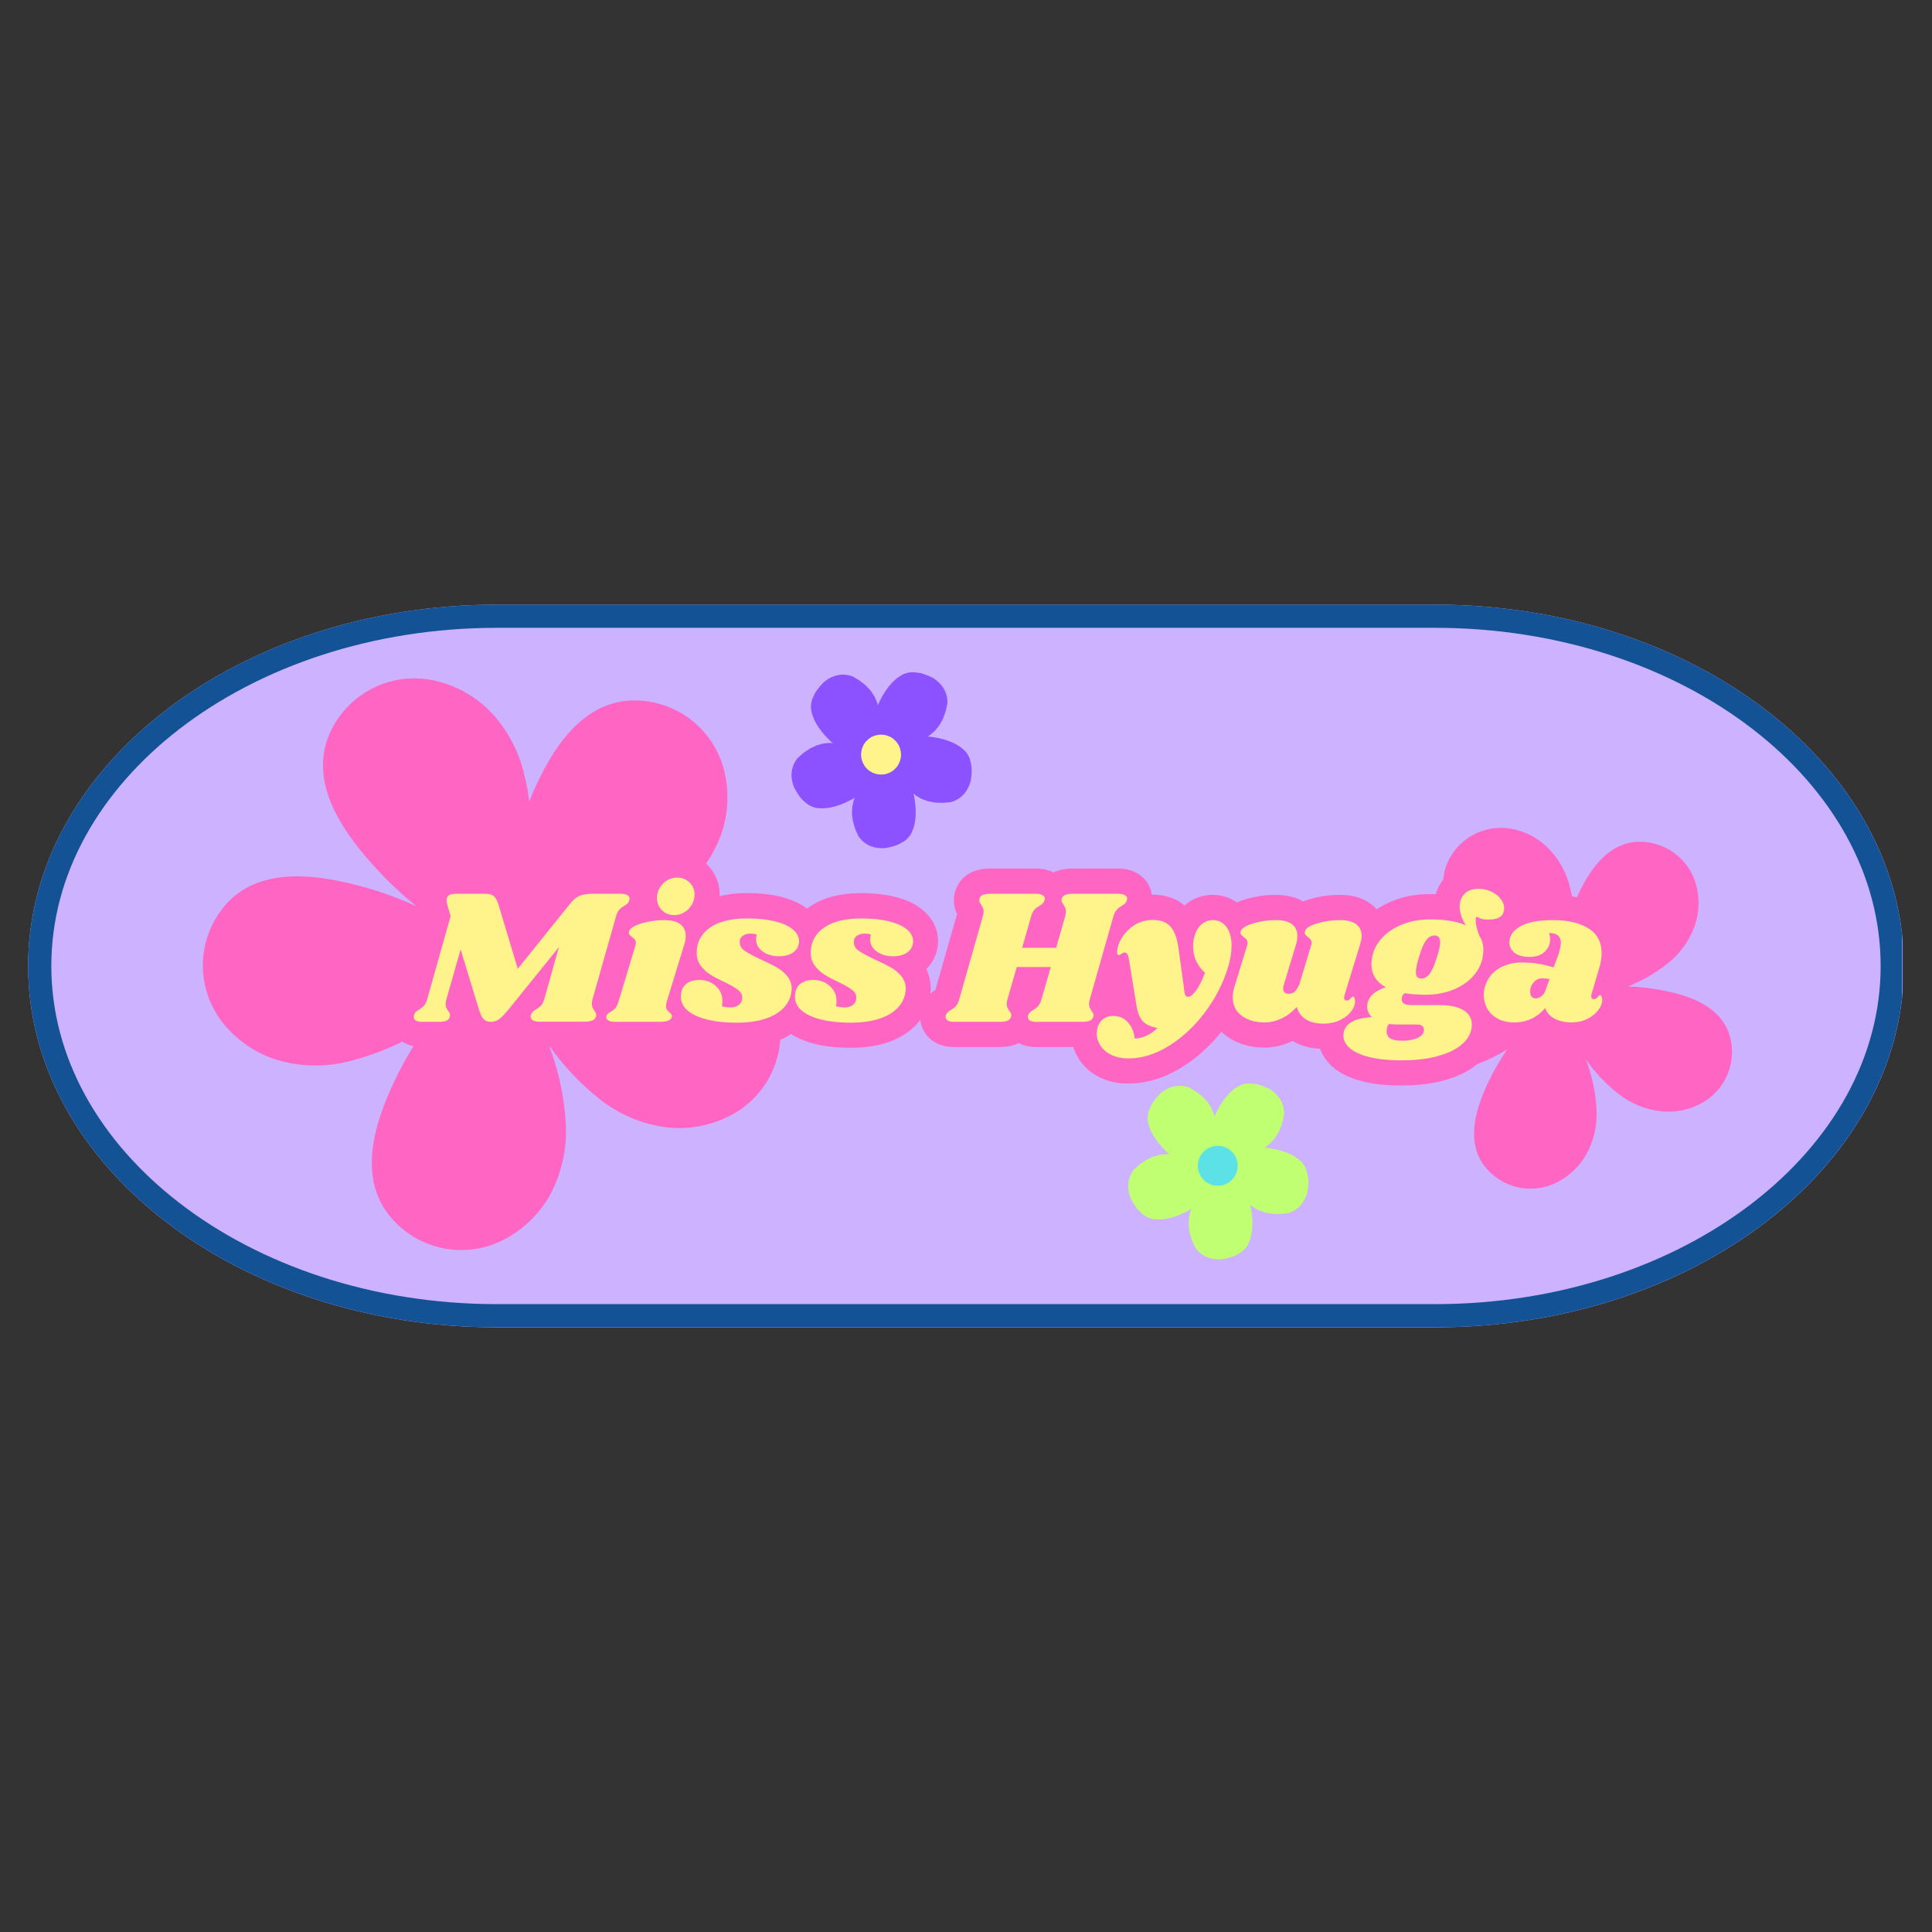 <svg version="1.0" preserveAspectRatio="xMidYMid meet" height="500" viewBox="0 0 375 375" zoomAndPan="magnify" width="500" xmlns:xlink="http://www.w3.org/1999/xlink" xmlns="http://www.w3.org/2000/svg"><rect x="0" y="0" width="375" height="375" fill="#333333" stroke="none"/><defs><g></g><clipPath id="eef5da7b48"><path clip-rule="nonzero" d="M 5.457 117.359 L 369.859 117.359 L 369.859 257.641 L 5.457 257.641 Z M 5.457 117.359"></path></clipPath><clipPath id="de159790f6"><path clip-rule="nonzero" d="M 278.523 117.359 C 328.793 117.359 369.543 148.762 369.543 187.5 C 369.543 226.238 328.793 257.641 278.523 257.641 L 96.477 257.641 C 46.207 257.641 5.457 226.238 5.457 187.5 C 5.457 148.762 46.207 117.359 96.477 117.359 Z M 278.523 117.359"></path></clipPath><clipPath id="4f68fe699e"><path clip-rule="nonzero" d="M 5.461 117.359 L 369.207 117.359 L 369.207 257.609 L 5.461 257.609 Z M 5.461 117.359"></path></clipPath><clipPath id="fd960ecd8a"><path clip-rule="nonzero" d="M 278.512 117.359 C 328.781 117.359 369.531 148.762 369.531 187.496 C 369.531 226.23 328.781 257.633 278.512 257.633 L 96.48 257.633 C 46.211 257.633 5.461 226.23 5.461 187.496 C 5.461 148.762 46.211 117.359 96.48 117.359 Z M 278.512 117.359"></path></clipPath><clipPath id="e0e8fac28c"><path clip-rule="nonzero" d="M 169 130.41 L 184 130.41 L 184 147 L 169 147 Z M 169 130.41"></path></clipPath><clipPath id="bc6c15259c"><path clip-rule="nonzero" d="M 170 142 L 188.816 142 L 188.816 156 L 170 156 Z M 170 142"></path></clipPath><clipPath id="0fd5f619a9"><path clip-rule="nonzero" d="M 165 146 L 178 146 L 178 164.91 L 165 164.91 Z M 165 146"></path></clipPath><clipPath id="2b28c457ef"><path clip-rule="nonzero" d="M 157 130.41 L 171 130.41 L 171 148 L 157 148 Z M 157 130.41"></path></clipPath><clipPath id="2aa9f30553"><path clip-rule="nonzero" d="M 153.566 144 L 172 144 L 172 157 L 153.566 157 Z M 153.566 144"></path></clipPath><clipPath id="caacfcea08"><path clip-rule="nonzero" d="M 234 210.215 L 250 210.215 L 250 227 L 234 227 Z M 234 210.215"></path></clipPath><clipPath id="c1ddc7d6b0"><path clip-rule="nonzero" d="M 230 225 L 244 225 L 244 244.715 L 230 244.715 Z M 230 225"></path></clipPath><clipPath id="8f4744e85c"><path clip-rule="nonzero" d="M 222 210.215 L 237 210.215 L 237 228 L 222 228 Z M 222 210.215"></path></clipPath><clipPath id="d8beabf5a3"><path clip-rule="nonzero" d="M 218.918 224 L 238 224 L 238 237 L 218.918 237 Z M 218.918 224"></path></clipPath></defs><g clip-path="url(#eef5da7b48)"><g clip-path="url(#de159790f6)"><path fill-rule="nonzero" fill-opacity="1" d="M 5.457 117.359 L 369.309 117.359 L 369.309 257.641 L 5.457 257.641 Z M 5.457 117.359" fill="#ccb2ff"></path></g></g><g clip-path="url(#4f68fe699e)"><g clip-path="url(#fd960ecd8a)"><path stroke-miterlimit="4" stroke-opacity="1" stroke-width="12" stroke="#135294" d="M 364.066 -0 C 431.092 -0 485.426 41.87 485.426 93.515 C 485.426 145.161 431.092 187.031 364.066 187.031 L 121.358 187.031 C 54.332 187.031 -0.001 145.161 -0.001 93.515 C -0.001 41.87 54.332 -0 121.358 -0 Z M 364.066 -0" stroke-linejoin="miter" fill="none" transform="matrix(0.75, 0, 0, 0.75, 5.462, 117.36)" stroke-linecap="butt"></path></g></g><g clip-path="url(#e0e8fac28c)"><path fill-rule="nonzero" fill-opacity="1" d="M 177.207 130.48 L 176.965 130.488 C 176.324 130.516 175.73 130.668 175.188 130.938 L 174.453 131.391 C 173.973 131.727 173.512 132.129 173.074 132.598 L 172.43 133.355 C 172.012 133.891 171.617 134.492 171.238 135.16 C 170.863 135.828 170.508 136.566 170.172 137.367 L 169.684 138.621 L 169.445 139.492 C 169.309 140.074 169.223 140.66 169.188 141.254 L 169.176 142.145 C 169.191 142.742 169.258 143.348 169.375 143.953 L 169.586 144.867 C 169.754 145.48 169.973 146.098 170.238 146.719 L 174.98 144.367 L 176.605 144.211 L 178.074 143.875 L 179.379 143.359 L 180.527 142.668 L 181.52 141.797 L 182.352 140.746 L 183.027 139.516 L 183.543 138.109 L 183.898 136.52 L 183.879 135.859 C 183.844 135.426 183.758 135.012 183.625 134.621 C 183.492 134.227 183.312 133.855 183.086 133.5 C 182.633 132.793 181.988 132.168 181.152 131.617 C 180.5 131.281 179.879 131.02 179.285 130.832 C 178.824 130.648 178.133 130.535 177.207 130.48" fill="#8c52ff"></path></g><g clip-path="url(#bc6c15259c)"><path fill-rule="nonzero" fill-opacity="1" d="M 188.281 147.457 L 188.203 147.227 C 187.977 146.629 187.648 146.109 187.227 145.676 L 186.566 145.117 C 186.098 144.762 185.57 144.449 184.988 144.18 L 184.074 143.801 C 183.434 143.57 182.738 143.375 181.988 143.227 C 181.234 143.074 180.426 142.961 179.559 142.891 L 178.219 142.816 L 177.316 142.855 C 176.719 142.906 176.133 143.008 175.559 143.16 L 174.707 143.422 C 174.145 143.621 173.59 143.871 173.051 144.168 L 172.246 144.652 C 171.715 145.004 171.195 145.398 170.684 145.848 L 174.391 149.629 L 175.039 151.125 L 175.812 152.418 L 176.703 153.5 L 177.719 154.379 L 178.852 155.055 L 180.109 155.52 L 181.488 155.781 L 182.984 155.836 L 184.605 155.688 L 185.23 155.461 C 185.629 155.293 185.996 155.086 186.328 154.84 C 186.66 154.594 186.961 154.305 187.227 153.98 C 187.758 153.332 188.156 152.523 188.422 151.559 C 188.539 150.836 188.598 150.164 188.59 149.543 C 188.621 149.047 188.52 148.352 188.281 147.457" fill="#8c52ff"></path></g><g clip-path="url(#0fd5f619a9)"><path fill-rule="nonzero" fill-opacity="1" d="M 175.559 163.234 L 175.754 163.086 C 176.254 162.688 176.645 162.215 176.926 161.68 L 177.254 160.879 C 177.445 160.324 177.582 159.727 177.66 159.09 L 177.738 158.102 C 177.762 157.422 177.727 156.703 177.641 155.941 C 177.551 155.176 177.406 154.371 177.207 153.527 L 176.863 152.227 L 176.547 151.383 C 176.312 150.832 176.035 150.305 175.715 149.805 L 175.203 149.074 C 174.84 148.602 174.43 148.152 173.98 147.73 L 173.27 147.113 C 172.773 146.719 172.234 146.348 171.652 146 L 169.199 150.691 L 167.977 151.773 L 166.988 152.906 L 166.234 154.09 L 165.711 155.328 L 165.422 156.613 L 165.367 157.953 L 165.543 159.344 L 165.953 160.785 L 166.598 162.281 L 167.004 162.805 C 167.285 163.133 167.598 163.418 167.934 163.656 C 168.273 163.898 168.637 164.094 169.027 164.246 C 169.812 164.551 170.703 164.68 171.699 164.633 C 172.426 164.523 173.082 164.367 173.672 164.172 C 174.152 164.047 174.781 163.734 175.559 163.234" fill="#8c52ff"></path></g><g clip-path="url(#2b28c457ef)"><path fill-rule="nonzero" fill-opacity="1" d="M 157.641 135.77 L 157.574 136 C 157.402 136.621 157.363 137.23 157.449 137.828 L 157.656 138.672 C 157.828 139.23 158.066 139.793 158.379 140.355 L 158.898 141.199 C 159.277 141.762 159.727 142.328 160.246 142.891 C 160.766 143.457 161.355 144.023 162.016 144.59 L 163.059 145.438 L 163.809 145.938 C 164.324 146.246 164.855 146.508 165.41 146.723 L 166.254 147.012 C 166.828 147.184 167.418 147.305 168.035 147.383 L 168.969 147.461 C 169.605 147.492 170.258 147.477 170.934 147.414 L 170.16 142.176 L 170.512 140.582 L 170.648 139.086 L 170.562 137.684 L 170.258 136.375 L 169.734 135.164 L 168.992 134.047 L 168.031 133.027 L 166.852 132.102 L 165.453 131.27 L 164.816 131.086 C 164.395 130.984 163.977 130.938 163.562 130.941 C 163.148 130.949 162.738 131.004 162.332 131.109 C 161.52 131.324 160.723 131.742 159.941 132.367 C 159.418 132.883 158.977 133.395 158.617 133.898 C 158.301 134.281 157.977 134.906 157.641 135.77" fill="#8c52ff"></path></g><g clip-path="url(#2aa9f30553)"><path fill-rule="nonzero" fill-opacity="1" d="M 156.625 156.012 L 156.824 156.148 C 157.359 156.5 157.926 156.727 158.523 156.832 L 159.387 156.895 C 159.973 156.906 160.582 156.848 161.215 156.727 L 162.176 156.496 C 162.828 156.309 163.504 156.055 164.203 155.734 C 164.902 155.414 165.621 155.027 166.363 154.574 L 167.492 153.848 L 168.199 153.285 C 168.652 152.895 169.066 152.469 169.441 152.008 L 169.977 151.297 C 170.316 150.801 170.617 150.277 170.879 149.715 L 171.246 148.852 C 171.469 148.258 171.656 147.629 171.805 146.969 L 166.586 146.086 L 165.18 145.258 L 163.797 144.668 L 162.438 144.312 L 161.102 144.199 L 159.785 144.32 L 158.496 144.684 L 157.227 145.281 L 155.984 146.117 L 154.762 147.191 L 154.387 147.738 C 154.164 148.109 153.988 148.492 153.863 148.891 C 153.738 149.285 153.664 149.691 153.641 150.113 C 153.594 150.949 153.746 151.836 154.098 152.773 C 154.43 153.43 154.777 154.004 155.148 154.504 C 155.414 154.922 155.906 155.426 156.625 156.012" fill="#8c52ff"></path></g><path fill-rule="nonzero" fill-opacity="1" d="M 174.887 146.613 L 174.832 147.141 C 174.738 147.605 174.586 148.031 174.367 148.41 C 174.262 148.598 174.137 148.777 173.996 148.945 C 173.621 149.344 173.379 149.57 173.266 149.625 C 173.078 149.758 172.887 149.875 172.684 149.969 C 172.172 150.18 171.859 150.281 171.742 150.277 C 171.301 150.355 170.836 150.359 170.344 150.289 C 170.113 150.242 169.891 150.18 169.676 150.105 C 169.559 150.086 169.266 149.934 168.801 149.652 C 168.441 149.406 168.129 149.094 167.859 148.723 C 167.262 147.824 167.035 146.906 167.176 145.969 C 167.242 145.5 167.375 145.074 167.574 144.684 C 167.676 144.488 167.789 144.305 167.926 144.129 C 167.973 144.027 168.211 143.789 168.637 143.41 C 169.34 142.859 170.184 142.586 171.156 142.598 C 171.645 142.629 172.094 142.727 172.5 142.895 C 172.707 142.977 172.902 143.078 173.086 143.195 C 173.191 143.23 173.445 143.445 173.852 143.836 C 174.164 144.172 174.406 144.539 174.578 144.945 C 174.641 145.035 174.73 145.355 174.84 145.91 C 174.875 146.137 174.887 146.371 174.887 146.613" fill="#fff48b"></path><path fill-rule="nonzero" fill-opacity="1" d="M 140.473 149.223 C 141.016 151.289 141.254 153.387 141.184 155.523 C 141.113 157.656 140.734 159.734 140.055 161.762 C 139.211 164.098 138.059 166.266 136.598 168.273 C 135.137 170.281 133.426 172.047 131.461 173.566 C 127.812 176.434 123.836 178.719 119.523 180.434 C 122.031 180.523 124.523 180.758 127.004 181.125 C 135.969 182.461 147.348 185.41 150.598 195.016 C 150.922 196.004 151.156 197.008 151.305 198.035 C 151.453 199.062 151.508 200.094 151.477 201.129 C 151.445 202.164 151.328 203.191 151.117 204.207 C 150.91 205.223 150.613 206.211 150.234 207.176 C 149.852 208.141 149.391 209.062 148.852 209.949 C 148.312 210.832 147.699 211.664 147.012 212.441 C 146.328 213.223 145.582 213.934 144.773 214.582 C 143.965 215.23 143.105 215.805 142.199 216.305 C 140.312 217.332 138.32 218.062 136.223 218.5 C 134.125 218.938 132.004 219.062 129.871 218.875 C 127.402 218.605 125.02 218 122.723 217.055 C 120.43 216.109 118.309 214.863 116.367 213.32 C 112.582 210.324 109.312 206.844 106.551 202.887 C 108.422 207.777 109.516 212.836 109.82 218.062 C 109.965 220.539 109.758 222.984 109.207 225.402 C 108.656 227.82 107.781 230.117 106.578 232.285 C 105.496 234.125 104.176 235.77 102.613 237.223 C 101.051 238.676 99.312 239.875 97.398 240.82 C 96.469 241.273 95.504 241.645 94.508 241.934 C 93.512 242.219 92.496 242.418 91.469 242.531 C 90.438 242.641 89.402 242.664 88.367 242.594 C 87.336 242.527 86.312 242.371 85.305 242.125 C 84.297 241.883 83.32 241.551 82.371 241.137 C 81.418 240.723 80.512 240.23 79.648 239.656 C 78.781 239.086 77.973 238.441 77.219 237.73 C 76.469 237.02 75.781 236.246 75.16 235.414 C 69.18 227.211 73.34 216.223 77.398 208.133 C 78.867 205.227 80.531 202.441 82.387 199.77 C 77.785 202.648 72.848 204.738 67.574 206.047 C 65.168 206.645 62.723 206.895 60.242 206.797 C 57.762 206.699 55.344 206.262 52.992 205.477 C 50.984 204.762 49.121 203.777 47.402 202.516 C 45.688 201.258 44.184 199.777 42.898 198.082 C 42.281 197.246 41.742 196.367 41.277 195.441 C 40.812 194.516 40.43 193.555 40.133 192.562 C 39.836 191.57 39.625 190.559 39.5 189.527 C 39.379 188.5 39.344 187.465 39.398 186.43 C 39.457 185.395 39.602 184.371 39.832 183.363 C 40.066 182.352 40.383 181.371 40.789 180.414 C 41.191 179.461 41.676 178.547 42.234 177.676 C 42.797 176.805 43.43 175.988 44.133 175.227 C 51.094 167.84 62.664 169.906 71.359 172.383 C 74.605 173.324 77.77 174.5 80.844 175.91 C 78.168 173.766 75.668 171.441 73.34 168.93 C 67.188 162.293 60.141 152.883 63.602 143.324 C 63.965 142.352 64.41 141.418 64.938 140.52 C 65.465 139.625 66.066 138.781 66.738 137.988 C 67.414 137.199 68.148 136.469 68.949 135.805 C 69.75 135.145 70.602 134.555 71.504 134.039 C 72.406 133.523 73.348 133.086 74.324 132.734 C 75.301 132.383 76.301 132.117 77.328 131.941 C 78.352 131.762 79.383 131.672 80.422 131.672 C 81.461 131.676 82.492 131.766 83.516 131.945 C 85.621 132.328 87.625 133 89.527 133.969 C 91.434 134.938 93.16 136.16 94.707 137.637 C 96.465 139.387 97.945 141.348 99.145 143.52 C 100.348 145.691 101.223 147.988 101.77 150.41 C 102.207 152.098 102.523 153.809 102.719 155.539 C 106.145 147.215 111.691 136.953 121.77 136.004 C 122.805 135.926 123.84 135.934 124.871 136.035 C 125.902 136.133 126.922 136.32 127.922 136.598 C 128.922 136.875 129.891 137.234 130.828 137.68 C 131.766 138.121 132.656 138.645 133.504 139.242 C 134.352 139.84 135.141 140.508 135.871 141.246 C 136.605 141.98 137.266 142.773 137.859 143.625 C 138.453 144.477 138.969 145.371 139.41 146.309 C 139.848 147.25 140.203 148.223 140.473 149.223 Z M 140.473 149.223" fill="#ff66c4"></path><path fill-rule="nonzero" fill-opacity="1" d="M 109.227 182.348 C 109.227 183.039 109.156 183.723 109.023 184.398 C 108.887 185.078 108.688 185.734 108.426 186.371 C 108.16 187.012 107.836 187.617 107.453 188.191 C 107.07 188.766 106.633 189.297 106.145 189.785 C 105.656 190.273 105.125 190.707 104.551 191.094 C 103.977 191.477 103.371 191.801 102.734 192.062 C 102.094 192.328 101.438 192.527 100.758 192.664 C 100.082 192.797 99.398 192.863 98.707 192.863 C 98.016 192.863 97.332 192.797 96.656 192.664 C 95.98 192.527 95.32 192.328 94.684 192.062 C 94.047 191.801 93.438 191.477 92.867 191.094 C 92.293 190.707 91.762 190.273 91.273 189.785 C 90.785 189.297 90.348 188.766 89.965 188.191 C 89.582 187.617 89.258 187.012 88.992 186.371 C 88.727 185.734 88.527 185.078 88.395 184.398 C 88.258 183.723 88.191 183.039 88.191 182.348 C 88.191 181.656 88.258 180.973 88.395 180.297 C 88.527 179.617 88.727 178.961 88.992 178.324 C 89.258 177.684 89.582 177.078 89.965 176.504 C 90.348 175.93 90.785 175.398 91.273 174.91 C 91.762 174.422 92.293 173.988 92.867 173.602 C 93.438 173.219 94.047 172.895 94.684 172.633 C 95.32 172.367 95.98 172.168 96.656 172.031 C 97.332 171.898 98.016 171.832 98.707 171.832 C 99.398 171.832 100.082 171.898 100.758 172.031 C 101.438 172.168 102.094 172.367 102.734 172.633 C 103.371 172.895 103.977 173.219 104.551 173.602 C 105.125 173.988 105.656 174.422 106.145 174.91 C 106.633 175.398 107.07 175.93 107.453 176.504 C 107.836 177.078 108.16 177.684 108.426 178.324 C 108.688 178.961 108.887 179.617 109.023 180.297 C 109.156 180.973 109.227 181.656 109.227 182.348 Z M 109.227 182.348" fill="#ff66c4"></path><path fill-rule="nonzero" fill-opacity="1" d="M 329.23 171.762 C 329.934 174.426 329.844 177.062 328.965 179.676 C 327.879 182.684 326.074 185.168 323.543 187.129 C 321.238 188.938 318.727 190.379 316.008 191.461 C 317.59 191.52 319.164 191.664 320.73 191.898 C 326.387 192.742 333.57 194.605 335.621 200.668 C 335.824 201.289 335.973 201.926 336.066 202.57 C 336.16 203.219 336.195 203.871 336.176 204.523 C 336.156 205.18 336.082 205.828 335.949 206.469 C 335.816 207.109 335.633 207.734 335.391 208.344 C 335.152 208.949 334.859 209.535 334.52 210.094 C 334.176 210.652 333.789 211.176 333.359 211.668 C 332.926 212.156 332.453 212.609 331.945 213.02 C 331.434 213.426 330.891 213.789 330.32 214.105 C 327.887 215.43 325.293 215.969 322.535 215.727 C 319.359 215.379 316.516 214.211 314.012 212.219 C 311.625 210.328 309.559 208.133 307.816 205.637 C 309 208.723 309.688 211.914 309.883 215.215 C 310.066 218.402 309.383 221.395 307.836 224.191 C 306.441 226.566 304.508 228.359 302.043 229.578 C 301.453 229.867 300.844 230.102 300.215 230.281 C 299.586 230.461 298.945 230.59 298.297 230.66 C 297.645 230.73 296.992 230.742 296.34 230.699 C 295.688 230.656 295.043 230.559 294.406 230.402 C 293.773 230.25 293.152 230.039 292.555 229.777 C 291.953 229.516 291.383 229.207 290.836 228.844 C 290.289 228.484 289.781 228.078 289.305 227.629 C 288.828 227.18 288.395 226.691 288.004 226.168 C 284.227 220.988 286.855 214.051 289.418 208.945 C 290.344 207.113 291.395 205.352 292.566 203.668 C 289.66 205.484 286.543 206.805 283.215 207.629 C 280.113 208.398 277.043 208.277 274.008 207.27 C 271.422 206.348 269.297 204.793 267.641 202.602 C 267.25 202.074 266.91 201.52 266.617 200.934 C 266.32 200.352 266.082 199.742 265.895 199.117 C 265.703 198.492 265.57 197.852 265.492 197.203 C 265.418 196.551 265.395 195.902 265.43 195.246 C 265.465 194.594 265.559 193.949 265.703 193.312 C 265.852 192.672 266.051 192.055 266.305 191.449 C 266.562 190.848 266.867 190.27 267.219 189.723 C 267.574 189.172 267.973 188.656 268.418 188.176 C 272.812 183.512 280.113 184.816 285.605 186.379 C 287.652 186.973 289.648 187.715 291.59 188.605 C 289.902 187.254 288.324 185.785 286.855 184.199 C 282.969 180.012 278.523 174.07 280.707 168.039 C 280.938 167.422 281.219 166.832 281.551 166.27 C 281.883 165.703 282.262 165.168 282.688 164.672 C 283.113 164.172 283.578 163.711 284.082 163.293 C 284.59 162.875 285.125 162.5 285.695 162.176 C 286.266 161.852 286.859 161.574 287.477 161.355 C 288.094 161.133 288.723 160.965 289.371 160.852 C 290.016 160.738 290.668 160.684 291.324 160.684 C 291.98 160.684 292.633 160.742 293.277 160.855 C 295.992 161.348 298.344 162.543 300.34 164.445 C 302.605 166.703 304.094 169.391 304.801 172.508 C 305.074 173.574 305.273 174.656 305.398 175.746 C 307.559 170.492 311.062 164.016 317.426 163.418 C 318.078 163.367 318.73 163.371 319.383 163.438 C 320.035 163.5 320.676 163.617 321.309 163.793 C 321.938 163.965 322.551 164.191 323.141 164.473 C 323.734 164.754 324.297 165.082 324.832 165.461 C 325.367 165.84 325.863 166.262 326.324 166.723 C 326.789 167.188 327.207 167.691 327.582 168.227 C 327.957 168.766 328.281 169.328 328.559 169.922 C 328.836 170.516 329.059 171.129 329.23 171.762 Z M 329.23 171.762" fill="#ff66c4"></path><path fill-rule="nonzero" fill-opacity="1" d="M 309.504 192.672 C 309.504 193.105 309.465 193.539 309.379 193.965 C 309.293 194.395 309.168 194.809 309 195.211 C 308.832 195.613 308.629 195.996 308.387 196.359 C 308.145 196.719 307.871 197.055 307.562 197.363 C 307.254 197.672 306.918 197.949 306.555 198.191 C 306.191 198.434 305.809 198.637 305.406 198.805 C 305.004 198.969 304.59 199.098 304.164 199.18 C 303.734 199.266 303.305 199.309 302.867 199.309 C 302.43 199.309 302 199.266 301.57 199.18 C 301.145 199.098 300.73 198.969 300.328 198.805 C 299.926 198.637 299.543 198.434 299.18 198.191 C 298.816 197.949 298.48 197.672 298.172 197.363 C 297.863 197.055 297.59 196.719 297.348 196.359 C 297.105 195.996 296.902 195.613 296.734 195.211 C 296.566 194.809 296.441 194.395 296.355 193.965 C 296.27 193.539 296.23 193.105 296.23 192.672 C 296.23 192.234 296.27 191.801 296.355 191.375 C 296.441 190.949 296.566 190.531 296.734 190.129 C 296.902 189.727 297.105 189.344 297.348 188.98 C 297.59 188.621 297.863 188.285 298.172 187.977 C 298.48 187.668 298.816 187.395 299.18 187.152 C 299.543 186.91 299.926 186.703 300.328 186.535 C 300.73 186.371 301.145 186.246 301.57 186.16 C 302 186.074 302.43 186.031 302.867 186.031 C 303.305 186.031 303.734 186.074 304.164 186.16 C 304.59 186.246 305.004 186.371 305.406 186.535 C 305.809 186.703 306.191 186.91 306.555 187.152 C 306.918 187.395 307.254 187.668 307.562 187.977 C 307.871 188.285 308.145 188.621 308.387 188.98 C 308.629 189.344 308.832 189.727 309 190.129 C 309.168 190.531 309.293 190.949 309.379 191.375 C 309.465 191.801 309.504 192.234 309.504 192.672 Z M 309.504 192.672" fill="#ff66c4"></path><path stroke-miterlimit="4" stroke-opacity="1" stroke-width="18.078" stroke="#ff66c4" d="M 120 5.135 C 120.965 5.135 121.707 5.287 122.24 5.589 C 122.766 5.885 123.025 6.303 123.025 6.85 C 123.025 7.088 122.961 7.39 122.824 7.758 C 122.694 8.176 122.492 8.486 122.24 8.687 C 121.988 8.889 121.613 9.148 121.109 9.473 C 120.374 9.89 119.783 10.352 119.344 10.856 C 118.912 11.36 118.53 12.138 118.22 13.19 L 109.812 42.816 C 109.632 43.406 109.546 43.976 109.546 44.53 C 109.546 45.035 109.625 45.46 109.776 45.806 C 109.935 46.144 110.158 46.54 110.432 47.001 C 110.612 47.232 110.77 47.484 110.907 47.736 C 111.051 47.989 111.123 48.248 111.123 48.529 C 111.123 48.615 111.08 48.846 110.987 49.221 C 110.799 49.811 110.367 50.251 109.697 50.532 C 109.034 50.798 108.09 50.935 106.851 50.935 L 90.662 50.935 C 89.704 50.935 88.955 50.777 88.429 50.46 C 87.903 50.135 87.636 49.696 87.636 49.134 C 87.636 48.867 87.708 48.565 87.838 48.241 C 87.989 47.916 88.184 47.635 88.429 47.383 C 88.688 47.131 88.919 46.944 89.121 46.829 C 89.322 46.721 89.474 46.62 89.574 46.526 C 90.302 46.115 90.893 45.654 91.354 45.15 C 91.815 44.646 92.204 43.867 92.528 42.816 L 97.759 24.22 L 79.92 46.31 C 78.45 48.104 77.269 49.336 76.376 50.006 C 75.475 50.669 74.459 51 73.314 51 C 72.218 51 71.354 50.647 70.727 49.941 C 70.108 49.221 69.553 48.01 69.048 46.31 L 62.571 25.042 L 57.478 42.88 C 57.298 43.471 57.211 44.048 57.211 44.595 C 57.211 45.143 57.29 45.604 57.442 45.971 C 57.6 46.346 57.845 46.735 58.169 47.153 C 58.58 47.744 58.789 48.226 58.789 48.594 C 58.789 48.687 58.746 48.918 58.652 49.285 C 58.465 49.927 58.047 50.373 57.391 50.633 C 56.757 50.878 55.799 51 54.517 51 L 48.803 51 C 47.838 51 47.096 50.842 46.57 50.532 C 46.044 50.208 45.778 49.768 45.778 49.221 C 45.778 48.94 45.842 48.637 45.979 48.313 C 46.159 47.808 46.455 47.419 46.873 47.153 C 47.283 46.872 47.535 46.706 47.629 46.663 C 48.364 46.202 48.969 45.733 49.423 45.251 C 49.884 44.768 50.273 43.976 50.583 42.88 L 58.991 13.125 L 57.896 9.473 C 57.665 8.795 57.543 8.125 57.543 7.477 C 57.543 6.656 57.809 6.065 58.335 5.69 C 58.861 5.323 59.682 5.135 60.792 5.135 L 71.448 5.135 C 72.831 5.135 73.847 5.438 74.51 6.043 C 75.18 6.641 75.727 7.671 76.138 9.141 L 83.033 32.001 L 101.693 8.788 C 102.881 7.318 104.048 6.346 105.187 5.863 C 106.347 5.38 107.86 5.135 109.747 5.135 Z M 135.425 14.566 C 138.09 14.566 140.043 15.071 141.275 16.079 C 142.514 17.088 143.141 18.471 143.141 20.215 C 143.141 21.274 142.975 22.282 142.651 23.241 L 136.311 43.839 C 136.181 44.386 136.109 44.869 136.109 45.287 C 136.109 45.878 136.224 46.346 136.448 46.699 C 136.685 47.045 137.01 47.376 137.42 47.686 C 137.737 48.01 137.961 48.284 138.098 48.493 C 138.242 48.695 138.27 48.961 138.177 49.285 C 137.946 49.876 137.478 50.316 136.786 50.597 C 136.102 50.863 135.05 51 133.623 51 L 117.939 51 C 116.736 51 115.864 50.806 115.316 50.409 C 114.769 50.02 114.582 49.501 114.762 48.867 C 114.949 48.313 115.432 47.837 116.21 47.419 C 116.902 47.052 117.478 46.612 117.939 46.108 C 118.4 45.604 118.782 44.804 119.099 43.702 L 125.1 23.795 C 125.237 23.385 125.302 23.039 125.302 22.772 C 125.302 22.268 125.187 21.865 124.949 21.562 C 124.726 21.259 124.38 20.95 123.926 20.64 C 123.465 20.265 123.141 19.948 122.946 19.682 C 122.766 19.401 122.744 19.033 122.881 18.572 C 123.162 17.52 124.61 16.584 127.219 15.777 C 129.841 14.97 132.579 14.566 135.425 14.566 Z M 140.043 -0.643 C 141.829 -0.643 143.314 -0.059 144.502 1.122 C 145.698 2.282 146.296 3.716 146.296 5.409 C 146.296 6.605 145.994 7.787 145.374 8.939 C 144.762 10.078 143.883 11.014 142.752 11.728 C 141.628 12.434 140.381 12.787 139.005 12.787 C 137.269 12.787 135.806 12.203 134.632 11.036 C 133.465 9.862 132.86 8.399 132.817 6.648 C 132.817 5.51 133.112 4.379 133.71 3.255 C 134.301 2.124 135.151 1.195 136.246 0.467 C 137.355 -0.275 138.623 -0.643 140.043 -0.643 Z M 165.18 13.947 C 168.991 13.947 172.283 14.293 175.05 14.991 C 177.831 15.676 179.964 16.634 181.455 17.88 C 182.946 19.112 183.688 20.517 183.688 22.081 C 183.688 23.687 183.054 24.991 181.794 26 C 180.533 27.009 178.782 27.513 176.527 27.513 C 174.243 27.513 172.305 26.944 170.713 25.798 C 169.135 24.646 168.342 23.197 168.342 21.461 C 168.342 20.87 168.429 20.294 168.609 19.732 C 167.795 19.509 167.06 19.393 166.404 19.393 C 165.266 19.393 164.315 19.667 163.551 20.215 C 162.802 20.769 162.449 21.548 162.492 22.556 C 162.492 23.752 163.083 24.768 164.272 25.597 C 165.475 26.418 167.399 27.448 170.057 28.695 C 172.355 29.703 174.25 30.633 175.742 31.483 C 177.226 32.333 178.487 33.406 179.524 34.696 C 180.562 35.971 181.087 37.484 181.087 39.235 C 181.087 39.588 180.987 40.272 180.799 41.281 C 180.072 44.365 178.033 46.8 174.683 48.594 C 171.325 50.38 166.916 51.267 161.448 51.267 C 155.309 51.267 150.432 50.445 146.822 48.795 C 143.213 47.138 141.412 44.862 141.412 41.973 C 141.412 39.999 142.002 38.507 143.191 37.499 C 144.387 36.49 145.979 35.986 147.968 35.986 C 150.252 35.986 152.211 36.699 153.832 38.125 C 155.468 39.545 156.289 41.36 156.289 43.572 C 156.289 44.163 156.217 44.782 156.087 45.416 C 157.183 45.697 158.234 45.842 159.243 45.842 C 160.446 45.842 161.433 45.517 162.204 44.883 C 162.989 44.228 163.379 43.334 163.379 42.189 C 163.335 41.137 162.809 40.229 161.801 39.465 C 160.792 38.702 159.185 37.794 156.974 36.742 C 154.913 35.777 153.22 34.876 151.88 34.04 C 150.547 33.183 149.409 32.117 148.472 30.827 C 147.528 29.537 147.06 28.025 147.06 26.288 C 147.06 22.52 148.623 19.523 151.765 17.29 C 154.913 15.063 159.387 13.947 165.18 13.947 Z M 206.015 13.947 C 209.827 13.947 213.112 14.293 215.886 14.991 C 218.66 15.676 220.799 16.634 222.291 17.88 C 223.782 19.112 224.524 20.517 224.524 22.081 C 224.524 23.687 223.89 24.991 222.622 26 C 221.368 27.009 219.618 27.513 217.363 27.513 C 215.079 27.513 213.134 26.944 211.549 25.798 C 209.964 24.646 209.178 23.197 209.178 21.461 C 209.178 20.87 209.265 20.294 209.445 19.732 C 208.624 19.509 207.889 19.393 207.24 19.393 C 206.102 19.393 205.144 19.667 204.387 20.215 C 203.631 20.769 203.278 21.548 203.321 22.556 C 203.321 23.752 203.919 24.768 205.108 25.597 C 206.304 26.418 208.234 27.448 210.893 28.695 C 213.184 29.703 215.079 30.633 216.57 31.483 C 218.062 32.333 219.322 33.406 220.353 34.696 C 221.397 35.971 221.916 37.484 221.916 39.235 C 221.916 39.588 221.822 40.272 221.635 41.281 C 220.9 44.365 218.861 46.8 215.511 48.594 C 212.161 50.38 207.752 51.267 202.283 51.267 C 196.138 51.267 191.268 50.445 187.658 48.795 C 184.049 47.138 182.24 44.862 182.24 41.973 C 182.24 39.999 182.838 38.507 184.027 37.499 C 185.223 36.49 186.815 35.986 188.796 35.986 C 191.087 35.986 193.04 36.699 194.668 38.125 C 196.304 39.545 197.118 41.36 197.118 43.572 C 197.118 44.163 197.053 44.782 196.916 45.416 C 198.018 45.697 199.07 45.842 200.079 45.842 C 201.282 45.842 202.262 45.517 203.04 44.883 C 203.825 44.228 204.214 43.334 204.214 42.189 C 204.171 41.137 203.645 40.229 202.636 39.465 C 201.628 38.702 200.021 37.794 197.809 36.742 C 195.749 35.777 194.049 34.876 192.716 34.04 C 191.383 33.183 190.245 32.117 189.301 30.827 C 188.364 29.537 187.889 28.025 187.889 26.288 C 187.889 22.52 189.459 19.523 192.6 17.29 C 195.749 15.063 200.223 13.947 206.015 13.947 Z M 298.141 5.135 C 299.106 5.135 299.856 5.301 300.382 5.625 C 300.907 5.942 301.167 6.346 301.167 6.85 C 301.167 7.088 301.102 7.39 300.965 7.758 C 300.835 8.075 300.634 8.363 300.382 8.615 C 300.122 8.867 299.892 9.048 299.69 9.17 C 299.488 9.285 299.337 9.386 299.236 9.473 C 298.508 9.89 297.91 10.352 297.456 10.856 C 296.995 11.36 296.599 12.138 296.275 13.19 L 287.802 42.88 C 287.622 43.471 287.536 44.048 287.536 44.595 C 287.536 45.143 287.615 45.582 287.773 45.906 C 287.939 46.231 288.177 46.648 288.494 47.153 C 288.552 47.196 288.681 47.369 288.883 47.672 C 289.085 47.96 289.186 48.269 289.186 48.594 C 289.186 48.687 289.135 48.918 289.049 49.285 C 288.825 49.927 288.386 50.373 287.737 50.633 C 287.096 50.878 286.131 51 284.848 51 L 268.674 51 C 267.709 51 266.967 50.842 266.433 50.532 C 265.907 50.208 265.648 49.768 265.648 49.221 C 265.648 48.94 265.713 48.637 265.85 48.313 C 266.03 47.938 266.282 47.635 266.606 47.383 C 266.931 47.131 267.248 46.908 267.565 46.728 C 268.299 46.317 268.905 45.842 269.358 45.316 C 269.82 44.79 270.209 43.976 270.518 42.88 L 273.833 31.382 L 261.642 31.382 L 258.335 42.88 C 258.155 43.471 258.062 44.048 258.062 44.595 C 258.062 45.143 258.141 45.582 258.299 45.906 C 258.465 46.231 258.71 46.648 259.02 47.153 C 259.07 47.196 259.193 47.369 259.394 47.672 C 259.603 47.96 259.711 48.269 259.711 48.594 C 259.711 48.687 259.668 48.918 259.575 49.285 C 259.351 49.927 258.919 50.373 258.263 50.633 C 257.629 50.878 256.664 51 255.374 51 L 239.2 51 C 238.235 51 237.492 50.842 236.966 50.532 C 236.441 50.208 236.174 49.768 236.174 49.221 C 236.174 48.94 236.246 48.637 236.376 48.313 C 236.556 47.938 236.808 47.635 237.132 47.383 C 237.456 47.131 237.781 46.908 238.09 46.728 C 238.832 46.317 239.43 45.842 239.892 45.316 C 240.353 44.79 240.735 43.976 241.052 42.88 L 249.524 13.19 C 249.711 12.599 249.812 12.023 249.812 11.476 C 249.812 10.971 249.726 10.546 249.56 10.2 C 249.402 9.854 249.186 9.451 248.905 8.99 C 248.724 8.767 248.559 8.529 248.415 8.284 C 248.278 8.024 248.213 7.758 248.213 7.477 C 248.213 7.383 248.256 7.153 248.35 6.785 C 248.537 6.195 248.955 5.769 249.589 5.524 C 250.245 5.265 251.203 5.135 252.485 5.135 L 268.674 5.135 C 269.639 5.135 270.382 5.301 270.907 5.625 C 271.433 5.942 271.7 6.346 271.7 6.85 C 271.7 7.088 271.628 7.39 271.498 7.758 C 271.354 8.075 271.152 8.363 270.893 8.615 C 270.648 8.867 270.418 9.048 270.216 9.17 C 270.014 9.285 269.863 9.386 269.762 9.473 C 269.034 9.89 268.443 10.352 267.982 10.856 C 267.521 11.36 267.132 12.138 266.808 13.19 L 263.58 24.487 L 275.763 24.487 L 278.998 13.19 C 279.186 12.599 279.279 12.023 279.279 11.476 C 279.279 10.971 279.2 10.546 279.027 10.2 C 278.869 9.854 278.652 9.451 278.371 8.99 C 278.191 8.767 278.033 8.529 277.889 8.284 C 277.752 8.024 277.687 7.758 277.687 7.477 C 277.687 7.383 277.737 7.153 277.838 6.785 C 278.011 6.195 278.422 5.769 279.063 5.524 C 279.712 5.265 280.677 5.135 281.952 5.135 Z M 331.887 14.566 C 333.905 14.566 335.518 15.388 336.729 17.023 C 337.946 18.651 338.559 20.863 338.559 23.666 C 338.559 26.094 338.119 28.716 337.248 31.519 C 335.555 37.167 332.838 42.491 329.092 47.506 C 325.353 52.499 321.059 56.512 316.217 59.538 C 311.376 62.563 306.542 64.076 301.722 64.076 C 299.337 64.076 297.284 63.666 295.554 62.837 C 293.84 62.016 292.536 60.921 291.635 59.538 C 290.742 58.161 290.295 56.692 290.295 55.135 C 290.295 54.444 290.403 53.687 290.627 52.866 C 291.044 51.576 291.736 50.589 292.694 49.905 C 293.66 49.213 294.812 48.867 296.145 48.867 C 298.249 48.867 299.978 49.588 301.34 51.036 C 302.694 52.477 303.559 54.465 303.926 56.987 C 306.866 56.85 309.567 55.589 312.046 53.205 C 309.704 52.787 307.975 51.994 306.851 50.834 C 305.735 49.653 304.964 47.83 304.546 45.352 L 301.794 28.493 C 301.657 27.614 301.462 27.001 301.203 26.656 C 300.958 26.31 300.627 26.137 300.209 26.137 C 299.884 26.137 299.503 26.295 299.07 26.627 C 298.631 26.951 298.321 27.11 298.141 27.11 C 297.773 27.11 297.586 26.72 297.586 25.935 C 297.586 25.294 297.709 24.602 297.939 23.867 C 298.761 21.252 300.295 19.04 302.55 17.225 C 304.798 15.409 307.42 14.501 310.396 14.501 C 313.335 14.501 315.504 15.373 316.902 17.124 C 318.307 18.86 319.214 21.548 319.632 25.179 L 321.7 40.323 C 321.83 41.476 322.24 42.059 322.925 42.059 C 323.753 42.059 324.719 41.31 325.814 39.818 C 326.923 38.32 328.004 36.195 329.063 33.45 C 327.68 32.203 326.621 30.784 325.886 29.177 C 325.151 27.563 324.791 25.842 324.791 23.997 C 324.791 22.578 324.978 21.295 325.346 20.15 C 325.893 18.313 326.75 16.922 327.918 15.978 C 329.092 15.042 330.418 14.566 331.887 14.566 Z M 378.984 41.504 C 378.89 41.872 378.847 42.146 378.847 42.326 C 378.847 42.65 378.926 42.902 379.085 43.082 C 379.236 43.262 379.459 43.349 379.74 43.349 C 380.288 43.349 380.756 43.111 381.153 42.628 C 381.542 42.146 381.808 41.908 381.938 41.908 C 382.176 41.908 382.37 42.059 382.529 42.362 C 382.687 42.664 382.766 43.017 382.766 43.421 C 382.81 44.71 382.349 45.986 381.383 47.254 C 380.425 48.507 379.063 49.552 377.32 50.38 C 375.583 51.209 373.638 51.62 371.484 51.62 C 368.775 51.62 366.606 51.072 364.993 49.977 C 363.393 48.867 362.363 47.419 361.902 45.64 C 360.252 47.463 358.429 48.846 356.419 49.79 C 354.423 50.733 352.399 51.202 350.338 51.202 C 347.118 51.202 344.416 50.409 342.233 48.831 C 340.057 47.254 338.969 45.035 338.969 42.189 C 338.969 40.899 339.2 39.566 339.661 38.19 L 344.063 23.795 C 344.207 23.385 344.279 23.039 344.279 22.772 C 344.279 22.268 344.164 21.865 343.926 21.562 C 343.703 21.259 343.364 20.95 342.903 20.64 C 342.442 20.265 342.118 19.948 341.931 19.682 C 341.75 19.401 341.729 19.033 341.859 18.572 C 342.14 17.52 343.588 16.584 346.196 15.777 C 348.825 14.97 351.556 14.566 354.402 14.566 C 357.06 14.566 359.013 15.071 360.252 16.079 C 361.498 17.088 362.118 18.471 362.118 20.215 C 362.118 21.274 361.959 22.282 361.635 23.241 L 357.298 37.571 C 357.104 38.075 357.01 38.55 357.01 39.012 C 357.01 39.66 357.197 40.15 357.565 40.474 C 357.932 40.791 358.415 40.95 359.013 40.95 C 359.885 40.95 360.598 40.697 361.145 40.193 C 361.693 39.689 362.24 38.831 362.795 37.635 L 366.995 23.795 C 367.14 23.385 367.212 23.039 367.212 22.772 C 367.212 22.268 367.096 21.865 366.859 21.562 C 366.635 21.259 366.318 20.95 365.9 20.64 C 365.446 20.265 365.115 19.948 364.928 19.682 C 364.748 19.401 364.726 19.033 364.863 18.572 C 365.093 17.52 366.52 16.584 369.128 15.777 C 371.751 14.97 374.488 14.566 377.334 14.566 C 379.993 14.566 381.952 15.071 383.22 16.079 C 384.488 17.088 385.115 18.45 385.115 20.15 C 385.115 21.022 384.935 22.059 384.56 23.241 Z M 427.046 3.356 C 428.509 3.356 429.949 3.666 431.347 4.278 C 432.745 4.898 433.898 5.748 434.791 6.836 C 435.692 7.909 436.138 9.069 436.138 10.301 C 436.138 13.01 434.301 14.365 430.627 14.365 C 429.568 14.365 428.761 14.293 428.184 14.134 C 427.615 13.961 426.938 13.695 426.153 13.327 C 426.016 13.651 425.951 14.112 425.951 14.703 C 425.951 15.445 426.073 16.317 426.318 17.326 C 426.578 18.334 426.887 19.278 427.248 20.15 C 428.206 21.576 428.689 23.269 428.689 25.244 C 428.689 26.122 428.581 27.182 428.357 28.421 C 427.802 30.813 426.599 32.988 424.74 34.963 C 422.882 36.937 420.49 38.478 417.579 39.602 C 414.661 40.719 411.462 41.281 407.975 41.281 C 405.31 41.281 402.81 41.101 400.461 40.748 C 399.784 41.339 399.438 42.074 399.438 42.945 C 399.438 43.543 399.712 44.033 400.259 44.429 C 400.814 44.818 401.729 45.013 403.019 45.013 L 413.343 45.013 C 416.873 45.013 419.625 45.625 421.599 46.85 C 423.581 48.061 424.575 49.782 424.575 52.023 C 424.575 52.852 424.431 53.709 424.15 54.581 C 423.602 56.375 422.356 58.039 420.403 59.574 C 418.451 61.108 415.706 62.362 412.168 63.32 C 408.631 64.285 404.344 64.768 399.287 64.768 C 394.791 64.768 390.98 64.379 387.853 63.594 C 384.74 62.816 382.413 61.757 380.879 60.395 C 379.344 59.04 378.573 57.542 378.573 55.892 C 378.573 55.525 378.667 54.97 378.847 54.242 C 379.258 52.909 380.187 51.821 381.635 50.964 C 383.083 50.114 385.454 49.552 388.761 49.285 C 387.651 48.219 387.096 46.951 387.096 45.489 C 387.096 44.984 387.168 44.458 387.32 43.903 C 388.047 41.519 390.202 39.754 393.789 38.608 C 390.346 36.728 388.631 33.968 388.631 30.337 C 388.631 29.329 388.761 28.277 389.034 27.182 C 389.582 24.79 390.8 22.621 392.68 20.669 C 394.56 18.723 396.974 17.174 399.906 16.029 C 402.846 14.876 406.059 14.3 409.56 14.3 C 415.014 14.3 419.308 15.013 422.435 16.432 C 421.743 15.38 421.196 14.249 420.807 13.039 C 420.425 11.821 420.238 10.697 420.238 9.674 C 420.238 7.938 420.792 6.454 421.916 5.222 C 423.033 3.975 424.748 3.356 427.046 3.356 Z M 412.096 27.801 C 412.838 25.46 413.206 23.666 413.206 22.419 C 413.206 20.863 412.543 20.085 411.203 20.085 C 410.065 20.085 409.063 20.647 408.213 21.778 C 407.363 22.902 406.498 24.912 405.627 27.801 C 404.899 30.186 404.532 31.994 404.532 33.233 C 404.532 34.746 405.173 35.503 406.448 35.503 C 407.601 35.503 408.617 34.927 409.488 33.788 C 410.367 32.643 411.232 30.647 412.096 27.801 Z M 398.393 51.958 C 397.118 51.958 395.951 51.893 394.885 51.757 C 394.337 52.441 394.056 53.356 394.056 54.516 C 394.106 55.654 394.575 56.483 395.468 56.987 C 396.369 57.491 397.759 57.744 399.64 57.744 C 401.938 57.744 403.811 57.398 405.252 56.713 C 406.7 56.029 407.421 55.049 407.421 53.759 C 407.421 53.205 407.219 52.772 406.801 52.448 C 406.39 52.124 405.785 51.958 405 51.958 Z M 453.624 14.566 C 458.898 14.566 463.127 15.546 466.297 17.491 C 469.467 19.444 471.052 22.419 471.052 26.425 C 471.052 27.938 470.771 29.653 470.216 31.584 L 467.392 41.079 C 467.341 41.274 467.32 41.504 467.32 41.771 C 467.32 42.513 467.622 42.88 468.228 42.88 C 468.782 42.88 469.243 42.635 469.625 42.16 C 470.014 41.677 470.288 41.432 470.432 41.432 C 470.656 41.432 470.85 41.598 471.001 41.922 C 471.174 42.232 471.254 42.599 471.254 43.017 C 471.304 44.249 470.828 45.51 469.841 46.8 C 468.854 48.089 467.536 49.148 465.879 49.977 C 464.229 50.791 462.421 51.202 460.447 51.202 C 458.062 51.202 456.016 50.769 454.308 49.905 C 452.615 49.033 451.448 47.744 450.8 46.043 C 449.416 47.7 447.788 48.976 445.908 49.876 C 444.034 50.762 442.017 51.202 439.856 51.202 C 437.421 51.202 435.375 50.733 433.717 49.79 C 432.068 48.846 430.843 47.635 430.036 46.144 C 429.236 44.653 428.84 43.082 428.84 41.432 C 428.84 40.697 428.905 39.984 429.042 39.3 C 429.784 36.13 431.376 33.738 433.833 32.138 C 436.289 30.525 439.215 29.718 442.608 29.718 C 446.419 29.718 450.166 30.316 453.84 31.519 L 455.555 26.958 C 456.145 25.035 456.448 23.543 456.448 22.484 C 456.398 21.389 456.03 20.568 455.339 20.013 C 454.654 19.465 453.595 19.192 452.176 19.192 C 452.457 19.919 452.594 20.676 452.594 21.461 C 452.594 23.154 451.952 24.624 450.663 25.87 C 449.373 27.11 447.536 27.736 445.151 27.736 C 442.903 27.736 441.153 27.239 439.885 26.252 C 438.617 25.258 437.99 24.026 437.99 22.556 C 437.99 20.265 439.272 18.37 441.837 16.857 C 444.416 15.33 448.343 14.566 453.624 14.566 Z M 449.769 35.431 C 448.48 35.431 447.435 35.928 446.628 36.915 C 445.828 37.895 445.432 38.968 445.432 40.121 C 445.432 40.849 445.605 41.447 445.936 41.908 C 446.282 42.362 446.787 42.592 447.435 42.592 C 448.026 42.592 448.681 42.355 449.387 41.872 C 450.101 41.389 450.619 40.669 450.951 39.703 L 452.392 35.654 C 451.607 35.503 450.735 35.431 449.769 35.431 Z M 449.769 35.431" stroke-linejoin="miter" fill="none" transform="matrix(0.542, 0, 0, 0.542, 55.489, 170.692)" stroke-linecap="butt"></path><g fill-opacity="1" fill="#fff48b"><g transform="translate(80.455, 198.344)"><g><path d="M 40.094 -24.859 C 40.613 -24.859 41.016 -24.773 41.297 -24.609 C 41.586 -24.453 41.734 -24.223 41.734 -23.922 C 41.734 -23.797 41.695 -23.633 41.625 -23.438 C 41.551 -23.219 41.441 -23.051 41.297 -22.938 C 41.16 -22.82 40.957 -22.68 40.688 -22.516 C 40.289 -22.285 39.973 -22.035 39.734 -21.766 C 39.492 -21.492 39.289 -21.07 39.125 -20.5 L 34.562 -4.438 C 34.469 -4.113 34.422 -3.805 34.422 -3.516 C 34.422 -3.234 34.461 -3 34.547 -2.812 C 34.629 -2.625 34.75 -2.41 34.906 -2.172 C 35 -2.047 35.082 -1.91 35.156 -1.766 C 35.238 -1.629 35.281 -1.488 35.281 -1.344 C 35.281 -1.289 35.254 -1.164 35.203 -0.969 C 35.098 -0.645 34.863 -0.406 34.5 -0.25 C 34.145 -0.102 33.629 -0.031 32.953 -0.031 L 24.188 -0.031 C 23.664 -0.031 23.258 -0.117 22.969 -0.297 C 22.688 -0.473 22.547 -0.711 22.547 -1.016 C 22.547 -1.16 22.582 -1.32 22.656 -1.5 C 22.727 -1.664 22.832 -1.816 22.969 -1.953 C 23.113 -2.098 23.238 -2.203 23.344 -2.266 C 23.457 -2.328 23.539 -2.379 23.594 -2.422 C 23.988 -2.648 24.312 -2.898 24.562 -3.172 C 24.812 -3.441 25.023 -3.863 25.203 -4.438 L 28.031 -14.516 L 18.359 -2.531 C 17.566 -1.562 16.926 -0.895 16.438 -0.531 C 15.957 -0.176 15.406 0 14.781 0 C 14.188 0 13.719 -0.191 13.375 -0.578 C 13.039 -0.961 12.738 -1.613 12.469 -2.531 L 8.953 -14.078 L 6.203 -4.406 C 6.098 -4.082 6.047 -3.77 6.047 -3.469 C 6.047 -3.176 6.086 -2.926 6.172 -2.719 C 6.266 -2.52 6.395 -2.312 6.562 -2.094 C 6.789 -1.77 6.906 -1.508 6.906 -1.312 C 6.906 -1.258 6.879 -1.133 6.828 -0.938 C 6.734 -0.582 6.508 -0.336 6.156 -0.203 C 5.812 -0.066 5.289 0 4.594 0 L 1.5 0 C 0.969 0 0.555 -0.082 0.266 -0.25 C -0.016 -0.426 -0.156 -0.664 -0.156 -0.969 C -0.156 -1.113 -0.113 -1.273 -0.031 -1.453 C 0.062 -1.723 0.219 -1.93 0.438 -2.078 C 0.664 -2.234 0.805 -2.328 0.859 -2.359 C 1.254 -2.598 1.578 -2.848 1.828 -3.109 C 2.078 -3.379 2.289 -3.812 2.469 -4.406 L 7.016 -20.531 L 6.422 -22.516 C 6.297 -22.879 6.234 -23.238 6.234 -23.594 C 6.234 -24.039 6.375 -24.363 6.656 -24.562 C 6.945 -24.758 7.391 -24.859 7.984 -24.859 L 13.781 -24.859 C 14.52 -24.859 15.066 -24.695 15.422 -24.375 C 15.785 -24.051 16.082 -23.492 16.312 -22.703 L 20.047 -10.297 L 30.156 -22.875 C 30.801 -23.676 31.438 -24.207 32.062 -24.469 C 32.688 -24.727 33.508 -24.859 34.531 -24.859 Z M 40.094 -24.859"></path></g></g></g><g fill-opacity="1" fill="#fff48b"><g transform="translate(119.096, 198.344)"><g><path d="M 9.812 -19.75 C 11.258 -19.75 12.316 -19.473 12.984 -18.922 C 13.66 -18.379 14 -17.633 14 -16.688 C 14 -16.113 13.91 -15.566 13.734 -15.047 L 10.297 -3.875 C 10.223 -3.582 10.188 -3.32 10.188 -3.094 C 10.188 -2.77 10.25 -2.516 10.375 -2.328 C 10.5 -2.141 10.672 -1.961 10.891 -1.797 C 11.066 -1.617 11.191 -1.473 11.266 -1.359 C 11.336 -1.242 11.352 -1.102 11.312 -0.938 C 11.188 -0.613 10.938 -0.375 10.562 -0.219 C 10.188 -0.07 9.613 0 8.844 0 L 0.328 0 C -0.316 0 -0.785 -0.102 -1.078 -0.312 C -1.379 -0.531 -1.484 -0.812 -1.391 -1.156 C -1.285 -1.457 -1.02 -1.719 -0.594 -1.938 C -0.227 -2.133 0.078 -2.367 0.328 -2.641 C 0.578 -2.922 0.789 -3.359 0.969 -3.953 L 4.219 -14.75 C 4.289 -14.969 4.328 -15.148 4.328 -15.297 C 4.328 -15.578 4.266 -15.797 4.141 -15.953 C 4.016 -16.117 3.828 -16.289 3.578 -16.469 C 3.328 -16.664 3.148 -16.836 3.047 -16.984 C 2.953 -17.129 2.941 -17.328 3.016 -17.578 C 3.172 -18.148 3.957 -18.656 5.375 -19.094 C 6.789 -19.531 8.27 -19.75 9.812 -19.75 Z M 12.328 -28 C 13.297 -28 14.102 -27.68 14.75 -27.047 C 15.395 -26.41 15.719 -25.633 15.719 -24.719 C 15.719 -24.062 15.547 -23.422 15.203 -22.797 C 14.867 -22.18 14.395 -21.68 13.781 -21.297 C 13.176 -20.91 12.504 -20.719 11.766 -20.719 C 10.816 -20.719 10.023 -21.035 9.391 -21.672 C 8.754 -22.305 8.426 -23.098 8.406 -24.047 C 8.406 -24.66 8.566 -25.27 8.891 -25.875 C 9.211 -26.488 9.672 -26.992 10.266 -27.391 C 10.859 -27.797 11.547 -28 12.328 -28 Z M 12.328 -28"></path></g></g></g><g fill-opacity="1" fill="#fff48b"><g transform="translate(132.76, 198.344)"><g><path d="M 12.281 -20.078 C 14.344 -20.078 16.125 -19.891 17.625 -19.516 C 19.133 -19.148 20.297 -18.629 21.109 -17.953 C 21.922 -17.285 22.328 -16.523 22.328 -15.672 C 22.328 -14.805 21.984 -14.098 21.297 -13.547 C 20.609 -13.004 19.656 -12.734 18.438 -12.734 C 17.195 -12.734 16.145 -13.039 15.281 -13.656 C 14.426 -14.281 14 -15.066 14 -16.016 C 14 -16.336 14.047 -16.648 14.141 -16.953 C 13.691 -17.078 13.297 -17.141 12.953 -17.141 C 12.328 -17.141 11.805 -16.988 11.391 -16.688 C 10.984 -16.383 10.797 -15.961 10.828 -15.422 C 10.828 -14.773 11.148 -14.227 11.797 -13.781 C 12.441 -13.332 13.488 -12.77 14.938 -12.094 C 16.176 -11.539 17.195 -11.035 18 -10.578 C 18.812 -10.117 19.5 -9.539 20.062 -8.844 C 20.625 -8.145 20.906 -7.328 20.906 -6.391 C 20.906 -6.18 20.852 -5.805 20.75 -5.266 C 20.352 -3.598 19.242 -2.273 17.422 -1.297 C 15.609 -0.328 13.223 0.156 10.266 0.156 C 6.93 0.156 4.285 -0.289 2.328 -1.188 C 0.379 -2.082 -0.594 -3.316 -0.594 -4.891 C -0.594 -5.961 -0.27 -6.77 0.375 -7.312 C 1.02 -7.863 1.879 -8.141 2.953 -8.141 C 4.191 -8.141 5.254 -7.754 6.141 -6.984 C 7.023 -6.211 7.469 -5.227 7.469 -4.031 C 7.469 -3.707 7.43 -3.375 7.359 -3.031 C 7.953 -2.875 8.523 -2.797 9.078 -2.797 C 9.723 -2.797 10.254 -2.969 10.672 -3.312 C 11.098 -3.664 11.312 -4.156 11.312 -4.781 C 11.281 -5.352 10.988 -5.844 10.438 -6.25 C 9.895 -6.664 9.031 -7.16 7.844 -7.734 C 6.719 -8.254 5.797 -8.742 5.078 -9.203 C 4.359 -9.66 3.742 -10.238 3.234 -10.938 C 2.723 -11.633 2.469 -12.457 2.469 -13.406 C 2.469 -15.445 3.316 -17.066 5.016 -18.266 C 6.723 -19.473 9.145 -20.078 12.281 -20.078 Z M 12.281 -20.078"></path></g></g></g><g fill-opacity="1" fill="#fff48b"><g transform="translate(154.9, 198.344)"><g><path d="M 12.281 -20.078 C 14.344 -20.078 16.125 -19.891 17.625 -19.516 C 19.133 -19.148 20.297 -18.629 21.109 -17.953 C 21.922 -17.285 22.328 -16.523 22.328 -15.672 C 22.328 -14.805 21.984 -14.098 21.297 -13.547 C 20.609 -13.004 19.656 -12.734 18.438 -12.734 C 17.195 -12.734 16.145 -13.039 15.281 -13.656 C 14.426 -14.281 14 -15.066 14 -16.016 C 14 -16.336 14.047 -16.648 14.141 -16.953 C 13.691 -17.078 13.297 -17.141 12.953 -17.141 C 12.328 -17.141 11.805 -16.988 11.391 -16.688 C 10.984 -16.383 10.797 -15.961 10.828 -15.422 C 10.828 -14.773 11.148 -14.227 11.797 -13.781 C 12.441 -13.332 13.488 -12.77 14.938 -12.094 C 16.176 -11.539 17.195 -11.035 18 -10.578 C 18.812 -10.117 19.5 -9.539 20.062 -8.844 C 20.625 -8.145 20.906 -7.328 20.906 -6.391 C 20.906 -6.18 20.852 -5.805 20.75 -5.266 C 20.352 -3.598 19.242 -2.273 17.422 -1.297 C 15.609 -0.328 13.223 0.156 10.266 0.156 C 6.93 0.156 4.285 -0.289 2.328 -1.188 C 0.379 -2.082 -0.594 -3.316 -0.594 -4.891 C -0.594 -5.961 -0.27 -6.77 0.375 -7.312 C 1.02 -7.863 1.879 -8.141 2.953 -8.141 C 4.191 -8.141 5.254 -7.754 6.141 -6.984 C 7.023 -6.211 7.469 -5.227 7.469 -4.031 C 7.469 -3.707 7.43 -3.375 7.359 -3.031 C 7.953 -2.875 8.523 -2.797 9.078 -2.797 C 9.723 -2.797 10.254 -2.969 10.672 -3.312 C 11.098 -3.664 11.312 -4.156 11.312 -4.781 C 11.281 -5.352 10.988 -5.844 10.438 -6.25 C 9.895 -6.664 9.031 -7.16 7.844 -7.734 C 6.719 -8.254 5.797 -8.742 5.078 -9.203 C 4.359 -9.66 3.742 -10.238 3.234 -10.938 C 2.723 -11.633 2.469 -12.457 2.469 -13.406 C 2.469 -15.445 3.316 -17.066 5.016 -18.266 C 6.723 -19.473 9.145 -20.078 12.281 -20.078 Z M 12.281 -20.078"></path></g></g></g><g fill-opacity="1" fill="#fff48b"><g transform="translate(177.039, 198.344)"><g></g></g></g><g fill-opacity="1" fill="#fff48b"><g transform="translate(184.506, 198.344)"><g><path d="M 32.625 -24.859 C 33.145 -24.859 33.547 -24.77 33.828 -24.594 C 34.117 -24.426 34.266 -24.203 34.266 -23.922 C 34.266 -23.797 34.227 -23.633 34.156 -23.438 C 34.082 -23.27 33.973 -23.113 33.828 -22.969 C 33.691 -22.832 33.566 -22.734 33.453 -22.672 C 33.348 -22.609 33.27 -22.555 33.219 -22.516 C 32.82 -22.285 32.5 -22.035 32.25 -21.766 C 32 -21.492 31.785 -21.07 31.609 -20.5 L 27.031 -4.406 C 26.926 -4.082 26.875 -3.77 26.875 -3.469 C 26.875 -3.176 26.914 -2.941 27 -2.766 C 27.094 -2.586 27.227 -2.363 27.406 -2.094 C 27.426 -2.062 27.488 -1.961 27.594 -1.797 C 27.707 -1.641 27.766 -1.477 27.766 -1.312 C 27.766 -1.258 27.742 -1.133 27.703 -0.938 C 27.578 -0.582 27.336 -0.336 26.984 -0.203 C 26.641 -0.066 26.117 0 25.422 0 L 16.641 0 C 16.117 0 15.711 -0.082 15.422 -0.25 C 15.141 -0.426 15 -0.664 15 -0.969 C 15 -1.113 15.039 -1.273 15.125 -1.453 C 15.219 -1.648 15.352 -1.816 15.531 -1.953 C 15.707 -2.098 15.879 -2.219 16.047 -2.312 C 16.441 -2.539 16.766 -2.797 17.016 -3.078 C 17.266 -3.367 17.477 -3.812 17.656 -4.406 L 19.453 -10.641 L 12.844 -10.641 L 11.047 -4.406 C 10.953 -4.082 10.906 -3.77 10.906 -3.469 C 10.906 -3.176 10.945 -2.941 11.031 -2.766 C 11.113 -2.586 11.242 -2.363 11.422 -2.094 C 11.441 -2.062 11.508 -1.961 11.625 -1.797 C 11.738 -1.641 11.797 -1.477 11.797 -1.312 C 11.797 -1.258 11.77 -1.133 11.719 -0.938 C 11.594 -0.582 11.352 -0.336 11 -0.203 C 10.656 -0.066 10.133 0 9.438 0 L 0.672 0 C 0.148 0 -0.25 -0.082 -0.531 -0.25 C -0.82 -0.426 -0.969 -0.664 -0.969 -0.969 C -0.969 -1.113 -0.93 -1.273 -0.859 -1.453 C -0.754 -1.648 -0.613 -1.816 -0.438 -1.953 C -0.27 -2.098 -0.098 -2.219 0.078 -2.312 C 0.473 -2.539 0.797 -2.797 1.047 -3.078 C 1.297 -3.367 1.508 -3.812 1.688 -4.406 L 6.266 -20.5 C 6.367 -20.82 6.422 -21.129 6.422 -21.422 C 6.422 -21.703 6.375 -21.93 6.281 -22.109 C 6.195 -22.297 6.082 -22.516 5.938 -22.766 C 5.832 -22.891 5.742 -23.02 5.672 -23.156 C 5.598 -23.301 5.562 -23.445 5.562 -23.594 C 5.562 -23.645 5.586 -23.77 5.641 -23.969 C 5.734 -24.289 5.953 -24.52 6.297 -24.656 C 6.648 -24.789 7.176 -24.859 7.875 -24.859 L 16.641 -24.859 C 17.172 -24.859 17.578 -24.77 17.859 -24.594 C 18.148 -24.426 18.297 -24.203 18.297 -23.922 C 18.297 -23.797 18.254 -23.633 18.172 -23.438 C 18.098 -23.27 17.992 -23.113 17.859 -22.969 C 17.723 -22.832 17.598 -22.734 17.484 -22.672 C 17.367 -22.609 17.289 -22.555 17.25 -22.516 C 16.844 -22.285 16.516 -22.035 16.266 -21.766 C 16.023 -21.492 15.816 -21.07 15.641 -20.5 L 13.891 -14.375 L 20.5 -14.375 L 22.25 -20.5 C 22.344 -20.82 22.391 -21.129 22.391 -21.422 C 22.391 -21.703 22.348 -21.93 22.266 -22.109 C 22.18 -22.297 22.062 -22.516 21.906 -22.766 C 21.812 -22.891 21.723 -23.02 21.641 -23.156 C 21.566 -23.301 21.531 -23.445 21.531 -23.594 C 21.531 -23.645 21.555 -23.77 21.609 -23.969 C 21.711 -24.289 21.938 -24.52 22.281 -24.656 C 22.633 -24.789 23.16 -24.859 23.859 -24.859 Z M 32.625 -24.859"></path></g></g></g><g fill-opacity="1" fill="#fff48b"><g transform="translate(215.643, 198.344)"><g><path d="M 19.781 -19.75 C 20.875 -19.75 21.75 -19.305 22.406 -18.422 C 23.07 -17.535 23.406 -16.332 23.406 -14.812 C 23.406 -13.5 23.172 -12.082 22.703 -10.562 C 21.773 -7.5 20.297 -4.609 18.266 -1.891 C 16.242 0.816 13.922 2.988 11.297 4.625 C 8.672 6.27 6.051 7.094 3.438 7.094 C 2.145 7.094 1.031 6.867 0.094 6.422 C -0.844 5.973 -1.551 5.375 -2.031 4.625 C -2.52 3.883 -2.766 3.086 -2.766 2.234 C -2.766 1.867 -2.703 1.461 -2.578 1.016 C -2.348 0.316 -1.973 -0.219 -1.453 -0.594 C -0.93 -0.969 -0.312 -1.156 0.406 -1.156 C 1.551 -1.156 2.488 -0.766 3.219 0.016 C 3.957 0.797 4.426 1.875 4.625 3.25 C 6.219 3.176 7.688 2.488 9.031 1.188 C 7.758 0.969 6.816 0.539 6.203 -0.094 C 5.598 -0.727 5.188 -1.719 4.969 -3.062 L 3.469 -12.203 C 3.395 -12.68 3.289 -13.008 3.156 -13.188 C 3.02 -13.375 2.836 -13.469 2.609 -13.469 C 2.441 -13.469 2.238 -13.379 2 -13.203 C 1.758 -13.035 1.594 -12.953 1.5 -12.953 C 1.289 -12.953 1.188 -13.164 1.188 -13.594 C 1.188 -13.938 1.25 -14.305 1.375 -14.703 C 1.82 -16.117 2.656 -17.316 3.875 -18.297 C 5.102 -19.285 6.523 -19.781 8.141 -19.781 C 9.734 -19.781 10.906 -19.305 11.656 -18.359 C 12.414 -17.422 12.91 -15.969 13.141 -14 L 14.266 -5.781 C 14.336 -5.164 14.562 -4.859 14.938 -4.859 C 15.383 -4.859 15.906 -5.258 16.5 -6.062 C 17.094 -6.875 17.676 -8.023 18.25 -9.516 C 17.508 -10.191 16.938 -10.961 16.531 -11.828 C 16.133 -12.703 15.938 -13.633 15.938 -14.625 C 15.938 -15.406 16.035 -16.102 16.234 -16.719 C 16.535 -17.719 17.004 -18.473 17.641 -18.984 C 18.273 -19.492 18.988 -19.75 19.781 -19.75 Z M 19.781 -19.75"></path></g></g></g><g fill-opacity="1" fill="#fff48b"><g transform="translate(238.791, 198.344)"><g><path d="M 22.172 -5.156 C 22.117 -4.957 22.094 -4.805 22.094 -4.703 C 22.094 -4.523 22.133 -4.383 22.219 -4.281 C 22.312 -4.188 22.43 -4.141 22.578 -4.141 C 22.879 -4.141 23.133 -4.27 23.344 -4.531 C 23.562 -4.789 23.707 -4.922 23.781 -4.922 C 23.906 -4.922 24.008 -4.836 24.094 -4.672 C 24.176 -4.516 24.219 -4.328 24.219 -4.109 C 24.25 -3.41 24.004 -2.719 23.484 -2.031 C 22.961 -1.352 22.227 -0.785 21.281 -0.328 C 20.332 0.117 19.273 0.344 18.109 0.344 C 16.641 0.344 15.469 0.047 14.594 -0.547 C 13.719 -1.148 13.16 -1.938 12.922 -2.906 C 12.023 -1.914 11.035 -1.164 9.953 -0.656 C 8.867 -0.145 7.766 0.109 6.641 0.109 C 4.898 0.109 3.438 -0.316 2.25 -1.172 C 1.07 -2.035 0.484 -3.238 0.484 -4.781 C 0.484 -5.477 0.609 -6.195 0.859 -6.938 L 3.25 -14.75 C 3.32 -14.969 3.359 -15.148 3.359 -15.297 C 3.359 -15.578 3.297 -15.797 3.172 -15.953 C 3.047 -16.117 2.859 -16.289 2.609 -16.469 C 2.359 -16.664 2.18 -16.836 2.078 -16.984 C 1.984 -17.129 1.973 -17.328 2.047 -17.578 C 2.203 -18.148 2.988 -18.656 4.406 -19.094 C 5.82 -19.531 7.301 -19.75 8.844 -19.75 C 10.289 -19.75 11.348 -19.473 12.016 -18.922 C 12.691 -18.379 13.031 -17.633 13.031 -16.688 C 13.031 -16.113 12.941 -15.566 12.766 -15.047 L 10.422 -7.281 C 10.316 -7.008 10.266 -6.75 10.266 -6.5 C 10.266 -6.145 10.363 -5.879 10.562 -5.703 C 10.758 -5.535 11.02 -5.453 11.344 -5.453 C 11.82 -5.453 12.207 -5.586 12.5 -5.859 C 12.801 -6.129 13.102 -6.586 13.406 -7.234 L 15.672 -14.75 C 15.754 -14.969 15.797 -15.148 15.797 -15.297 C 15.797 -15.578 15.734 -15.797 15.609 -15.953 C 15.484 -16.117 15.305 -16.289 15.078 -16.469 C 14.828 -16.664 14.648 -16.836 14.547 -16.984 C 14.453 -17.129 14.441 -17.328 14.516 -17.578 C 14.641 -18.148 15.41 -18.656 16.828 -19.094 C 18.254 -19.531 19.738 -19.75 21.281 -19.75 C 22.719 -19.75 23.781 -19.473 24.469 -18.922 C 25.156 -18.379 25.5 -17.645 25.5 -16.719 C 25.5 -16.25 25.398 -15.691 25.203 -15.047 Z M 22.172 -5.156"></path></g></g></g><g fill-opacity="1" fill="#fff48b"><g transform="translate(264.402, 198.344)"><g><path d="M 22.625 -25.828 C 23.414 -25.828 24.191 -25.66 24.953 -25.328 C 25.711 -24.992 26.332 -24.531 26.812 -23.938 C 27.301 -23.352 27.547 -22.727 27.547 -22.062 C 27.547 -20.594 26.551 -19.859 24.562 -19.859 C 23.988 -19.859 23.547 -19.898 23.234 -19.984 C 22.922 -20.078 22.555 -20.223 22.141 -20.422 C 22.066 -20.242 22.031 -19.992 22.031 -19.672 C 22.031 -19.273 22.098 -18.801 22.234 -18.25 C 22.367 -17.707 22.535 -17.195 22.734 -16.719 C 23.254 -15.945 23.516 -15.023 23.516 -13.953 C 23.516 -13.484 23.453 -12.914 23.328 -12.25 C 23.023 -10.945 22.367 -9.758 21.359 -8.688 C 20.359 -7.625 19.066 -6.785 17.484 -6.172 C 15.91 -5.566 14.176 -5.266 12.281 -5.266 C 10.832 -5.266 9.477 -5.363 8.219 -5.562 C 7.844 -5.238 7.656 -4.844 7.656 -4.375 C 7.656 -4.039 7.801 -3.77 8.094 -3.562 C 8.395 -3.352 8.895 -3.25 9.594 -3.25 L 15.188 -3.25 C 17.102 -3.25 18.598 -2.914 19.672 -2.25 C 20.742 -1.594 21.281 -0.656 21.281 0.562 C 21.281 1.008 21.203 1.469 21.047 1.938 C 20.754 2.906 20.078 3.805 19.016 4.641 C 17.961 5.473 16.477 6.148 14.562 6.672 C 12.645 7.203 10.316 7.469 7.578 7.469 C 5.141 7.469 3.07 7.254 1.375 6.828 C -0.312 6.41 -1.57 5.832 -2.406 5.094 C -3.238 4.363 -3.656 3.551 -3.656 2.656 C -3.656 2.457 -3.609 2.156 -3.516 1.75 C -3.285 1.031 -2.781 0.441 -2 -0.016 C -1.219 -0.473 0.066 -0.781 1.859 -0.938 C 1.266 -1.508 0.969 -2.191 0.969 -2.984 C 0.969 -3.254 1.004 -3.539 1.078 -3.844 C 1.484 -5.133 2.656 -6.094 4.594 -6.719 C 2.727 -7.738 1.797 -9.234 1.797 -11.203 C 1.797 -11.742 1.867 -12.316 2.016 -12.922 C 2.316 -14.211 2.977 -15.383 4 -16.438 C 5.02 -17.5 6.32 -18.336 7.906 -18.953 C 9.5 -19.578 11.242 -19.891 13.141 -19.891 C 16.098 -19.891 18.426 -19.504 20.125 -18.734 C 19.75 -19.305 19.453 -19.922 19.234 -20.578 C 19.023 -21.242 18.922 -21.848 18.922 -22.391 C 18.922 -23.336 19.223 -24.145 19.828 -24.812 C 20.441 -25.488 21.375 -25.828 22.625 -25.828 Z M 14.516 -12.578 C 14.922 -13.848 15.125 -14.816 15.125 -15.484 C 15.125 -16.336 14.758 -16.766 14.031 -16.766 C 13.414 -16.766 12.875 -16.457 12.406 -15.844 C 11.945 -15.238 11.484 -14.148 11.016 -12.578 C 10.617 -11.285 10.422 -10.301 10.422 -9.625 C 10.422 -8.812 10.766 -8.406 11.453 -8.406 C 12.078 -8.406 12.625 -8.711 13.094 -9.328 C 13.57 -9.953 14.047 -11.035 14.516 -12.578 Z M 7.094 0.516 C 6.395 0.516 5.758 0.477 5.188 0.406 C 4.883 0.781 4.734 1.281 4.734 1.906 C 4.766 2.531 5.02 2.977 5.5 3.25 C 5.988 3.52 6.742 3.656 7.766 3.656 C 9.004 3.656 10.016 3.469 10.797 3.094 C 11.586 2.719 11.984 2.188 11.984 1.5 C 11.984 1.195 11.867 0.957 11.641 0.781 C 11.422 0.602 11.098 0.516 10.672 0.516 Z M 7.094 0.516"></path></g></g></g><g fill-opacity="1" fill="#fff48b"><g transform="translate(288.11, 198.344)"><g><path d="M 13.328 -19.75 C 16.191 -19.75 18.477 -19.219 20.188 -18.156 C 21.906 -17.102 22.766 -15.492 22.766 -13.328 C 22.766 -12.504 22.617 -11.57 22.328 -10.531 L 20.797 -5.375 C 20.766 -5.27 20.75 -5.145 20.75 -5 C 20.75 -4.602 20.91 -4.406 21.234 -4.406 C 21.535 -4.406 21.789 -4.535 22 -4.797 C 22.219 -5.055 22.363 -5.188 22.438 -5.188 C 22.562 -5.188 22.664 -5.098 22.75 -4.922 C 22.832 -4.754 22.875 -4.555 22.875 -4.328 C 22.906 -3.66 22.648 -2.977 22.109 -2.281 C 21.578 -1.582 20.863 -1.008 19.969 -0.562 C 19.07 -0.113 18.086 0.109 17.016 0.109 C 15.723 0.109 14.613 -0.125 13.688 -0.594 C 12.77 -1.07 12.141 -1.77 11.797 -2.688 C 11.047 -1.789 10.16 -1.098 9.141 -0.609 C 8.117 -0.129 7.023 0.109 5.859 0.109 C 4.535 0.109 3.426 -0.145 2.531 -0.656 C 1.633 -1.164 0.969 -1.82 0.531 -2.625 C 0.102 -3.438 -0.109 -4.289 -0.109 -5.188 C -0.109 -5.582 -0.07 -5.969 0 -6.344 C 0.395 -8.062 1.258 -9.352 2.594 -10.219 C 3.926 -11.094 5.516 -11.531 7.359 -11.531 C 9.422 -11.531 11.445 -11.207 13.438 -10.562 L 14.375 -13.031 C 14.695 -14.07 14.859 -14.879 14.859 -15.453 C 14.828 -16.047 14.625 -16.492 14.25 -16.797 C 13.883 -17.098 13.316 -17.25 12.547 -17.25 C 12.691 -16.844 12.766 -16.43 12.766 -16.016 C 12.766 -15.086 12.414 -14.285 11.719 -13.609 C 11.02 -12.941 10.023 -12.609 8.734 -12.609 C 7.516 -12.609 6.562 -12.875 5.875 -13.406 C 5.195 -13.945 4.859 -14.617 4.859 -15.422 C 4.859 -16.66 5.551 -17.691 6.938 -18.516 C 8.332 -19.336 10.461 -19.75 13.328 -19.75 Z M 11.234 -8.438 C 10.535 -8.438 9.969 -8.164 9.531 -7.625 C 9.102 -7.094 8.891 -6.516 8.891 -5.891 C 8.891 -5.492 8.977 -5.172 9.156 -4.922 C 9.344 -4.672 9.613 -4.547 9.969 -4.547 C 10.289 -4.547 10.645 -4.676 11.031 -4.938 C 11.414 -5.207 11.695 -5.602 11.875 -6.125 L 12.656 -8.328 C 12.227 -8.398 11.754 -8.438 11.234 -8.438 Z M 11.234 -8.438"></path></g></g></g><g clip-path="url(#caacfcea08)"><path fill-rule="nonzero" fill-opacity="1" d="M 242.559 210.289 L 242.316 210.293 C 241.672 210.324 241.082 210.473 240.535 210.742 L 239.801 211.195 C 239.32 211.531 238.863 211.938 238.422 212.406 L 237.781 213.16 C 237.363 213.695 236.965 214.297 236.59 214.965 C 236.211 215.637 235.855 216.371 235.52 217.172 L 235.035 218.426 L 234.793 219.297 C 234.656 219.879 234.574 220.465 234.539 221.059 L 234.523 221.953 C 234.539 222.551 234.605 223.152 234.723 223.758 L 234.938 224.676 C 235.102 225.285 235.32 225.902 235.59 226.527 L 240.332 224.172 L 241.957 224.016 L 243.422 223.68 L 244.73 223.168 L 245.879 222.473 L 246.867 221.602 L 247.703 220.551 L 248.375 219.324 L 248.891 217.914 L 249.25 216.328 L 249.227 215.664 C 249.191 215.23 249.105 214.82 248.977 214.426 C 248.844 214.035 248.664 213.66 248.438 213.309 C 247.98 212.602 247.336 211.973 246.504 211.422 C 245.852 211.086 245.227 210.824 244.637 210.637 C 244.176 210.457 243.48 210.34 242.559 210.289" fill="#c1ff72"></path></g><path fill-rule="nonzero" fill-opacity="1" d="M 253.633 227.262 L 253.551 227.035 C 253.324 226.434 253 225.914 252.574 225.48 L 251.914 224.922 C 251.445 224.57 250.922 224.258 250.34 223.984 L 249.422 223.605 C 248.785 223.375 248.09 223.184 247.336 223.031 C 246.582 222.879 245.773 222.77 244.91 222.699 L 243.566 222.621 L 242.664 222.66 C 242.07 222.715 241.484 222.812 240.91 222.965 L 240.055 223.227 C 239.492 223.426 238.941 223.676 238.398 223.973 L 237.594 224.461 C 237.062 224.809 236.543 225.207 236.035 225.652 L 239.738 229.438 L 240.387 230.934 L 241.16 232.223 L 242.055 233.309 L 243.066 234.188 L 244.203 234.859 L 245.457 235.324 L 246.836 235.586 L 248.336 235.641 L 249.953 235.492 L 250.578 235.27 C 250.98 235.098 251.344 234.891 251.68 234.645 C 252.012 234.398 252.309 234.113 252.578 233.785 C 253.109 233.137 253.508 232.328 253.77 231.367 C 253.891 230.641 253.945 229.969 253.941 229.348 C 253.973 228.852 253.867 228.156 253.633 227.262" fill="#c1ff72"></path><g clip-path="url(#c1ddc7d6b0)"><path fill-rule="nonzero" fill-opacity="1" d="M 240.91 243.039 L 241.102 242.891 C 241.602 242.492 241.996 242.023 242.277 241.484 L 242.605 240.684 C 242.797 240.129 242.93 239.535 243.008 238.895 L 243.086 237.906 C 243.109 237.23 243.078 236.508 242.988 235.746 C 242.898 234.984 242.754 234.18 242.555 233.332 L 242.211 232.035 L 241.895 231.188 C 241.664 230.637 241.387 230.113 241.066 229.613 L 240.551 228.883 C 240.188 228.406 239.781 227.957 239.328 227.535 L 238.617 226.922 C 238.125 226.523 237.586 226.152 237.004 225.805 L 234.547 230.5 L 233.328 231.578 L 232.336 232.711 L 231.582 233.895 L 231.059 235.133 L 230.77 236.418 L 230.715 237.758 L 230.891 239.148 L 231.301 240.594 L 231.945 242.086 L 232.352 242.609 C 232.637 242.938 232.945 243.223 233.285 243.465 C 233.621 243.703 233.988 243.898 234.379 244.051 C 235.16 244.355 236.051 244.488 237.051 244.441 C 237.777 244.328 238.434 244.176 239.023 243.977 C 239.5 243.855 240.133 243.543 240.91 243.039" fill="#c1ff72"></path></g><g clip-path="url(#8f4744e85c)"><path fill-rule="nonzero" fill-opacity="1" d="M 222.992 215.574 L 222.922 215.805 C 222.754 216.426 222.711 217.035 222.801 217.637 L 223.004 218.477 C 223.176 219.035 223.418 219.598 223.727 220.16 L 224.246 221.004 C 224.629 221.566 225.078 222.133 225.598 222.695 C 226.117 223.262 226.707 223.828 227.367 224.395 L 228.406 225.242 L 229.16 225.742 C 229.672 226.051 230.203 226.312 230.758 226.527 L 231.602 226.816 C 232.176 226.988 232.77 227.109 233.383 227.188 L 234.32 227.266 C 234.953 227.297 235.609 227.281 236.281 227.219 L 235.508 221.98 L 235.863 220.387 L 235.996 218.891 L 235.91 217.488 L 235.609 216.18 L 235.086 214.969 L 234.344 213.855 L 233.383 212.832 L 232.203 211.906 L 230.805 211.078 L 230.168 210.891 C 229.742 210.793 229.324 210.746 228.91 210.75 C 228.496 210.754 228.086 210.809 227.68 210.914 C 226.867 211.129 226.07 211.547 225.289 212.172 C 224.77 212.688 224.328 213.199 223.969 213.707 C 223.652 214.086 223.328 214.711 222.992 215.574" fill="#c1ff72"></path></g><g clip-path="url(#d8beabf5a3)"><path fill-rule="nonzero" fill-opacity="1" d="M 221.973 235.816 L 222.172 235.953 C 222.707 236.305 223.277 236.535 223.875 236.637 L 224.738 236.699 C 225.324 236.711 225.934 236.656 226.562 236.531 L 227.527 236.301 C 228.18 236.113 228.855 235.859 229.551 235.539 C 230.25 235.219 230.969 234.832 231.711 234.383 L 232.844 233.652 L 233.551 233.09 C 234 232.699 234.414 232.273 234.793 231.816 L 235.328 231.102 C 235.664 230.609 235.965 230.082 236.23 229.523 L 236.594 228.656 C 236.82 228.062 237.008 227.434 237.156 226.773 L 231.934 225.891 L 230.527 225.062 L 229.145 224.473 L 227.785 224.121 L 226.449 224.004 L 225.137 224.129 L 223.844 224.488 L 222.578 225.086 L 221.332 225.922 L 220.109 226.996 L 219.734 227.547 C 219.512 227.918 219.336 228.301 219.215 228.695 C 219.09 229.09 219.016 229.496 218.992 229.918 C 218.941 230.758 219.094 231.645 219.449 232.578 C 219.777 233.234 220.129 233.812 220.496 234.309 C 220.762 234.73 221.254 235.23 221.973 235.816" fill="#c1ff72"></path></g><path fill-rule="nonzero" fill-opacity="1" d="M 240.234 226.422 L 240.18 226.945 C 240.09 227.414 239.934 227.836 239.719 228.215 C 239.609 228.406 239.484 228.582 239.348 228.75 C 238.973 229.148 238.727 229.375 238.613 229.43 C 238.43 229.562 238.234 229.68 238.035 229.777 C 237.523 229.984 237.207 230.086 237.09 230.082 C 236.652 230.16 236.188 230.164 235.695 230.094 C 235.461 230.047 235.238 229.988 235.027 229.91 C 234.906 229.891 234.613 229.738 234.148 229.457 C 233.793 229.211 233.477 228.902 233.211 228.527 C 232.613 227.633 232.387 226.715 232.527 225.773 C 232.59 225.309 232.723 224.879 232.922 224.488 C 233.023 224.293 233.141 224.109 233.273 223.934 C 233.32 223.832 233.559 223.594 233.984 223.215 C 234.691 222.664 235.531 222.395 236.508 222.406 C 236.992 222.434 237.441 222.535 237.852 222.699 C 238.055 222.781 238.25 222.883 238.438 223 C 238.539 223.039 238.797 223.25 239.203 223.641 C 239.516 223.977 239.754 224.348 239.926 224.75 C 239.992 224.84 240.078 225.16 240.191 225.715 C 240.223 225.941 240.238 226.176 240.234 226.422" fill="#5ce1e6"></path></svg>